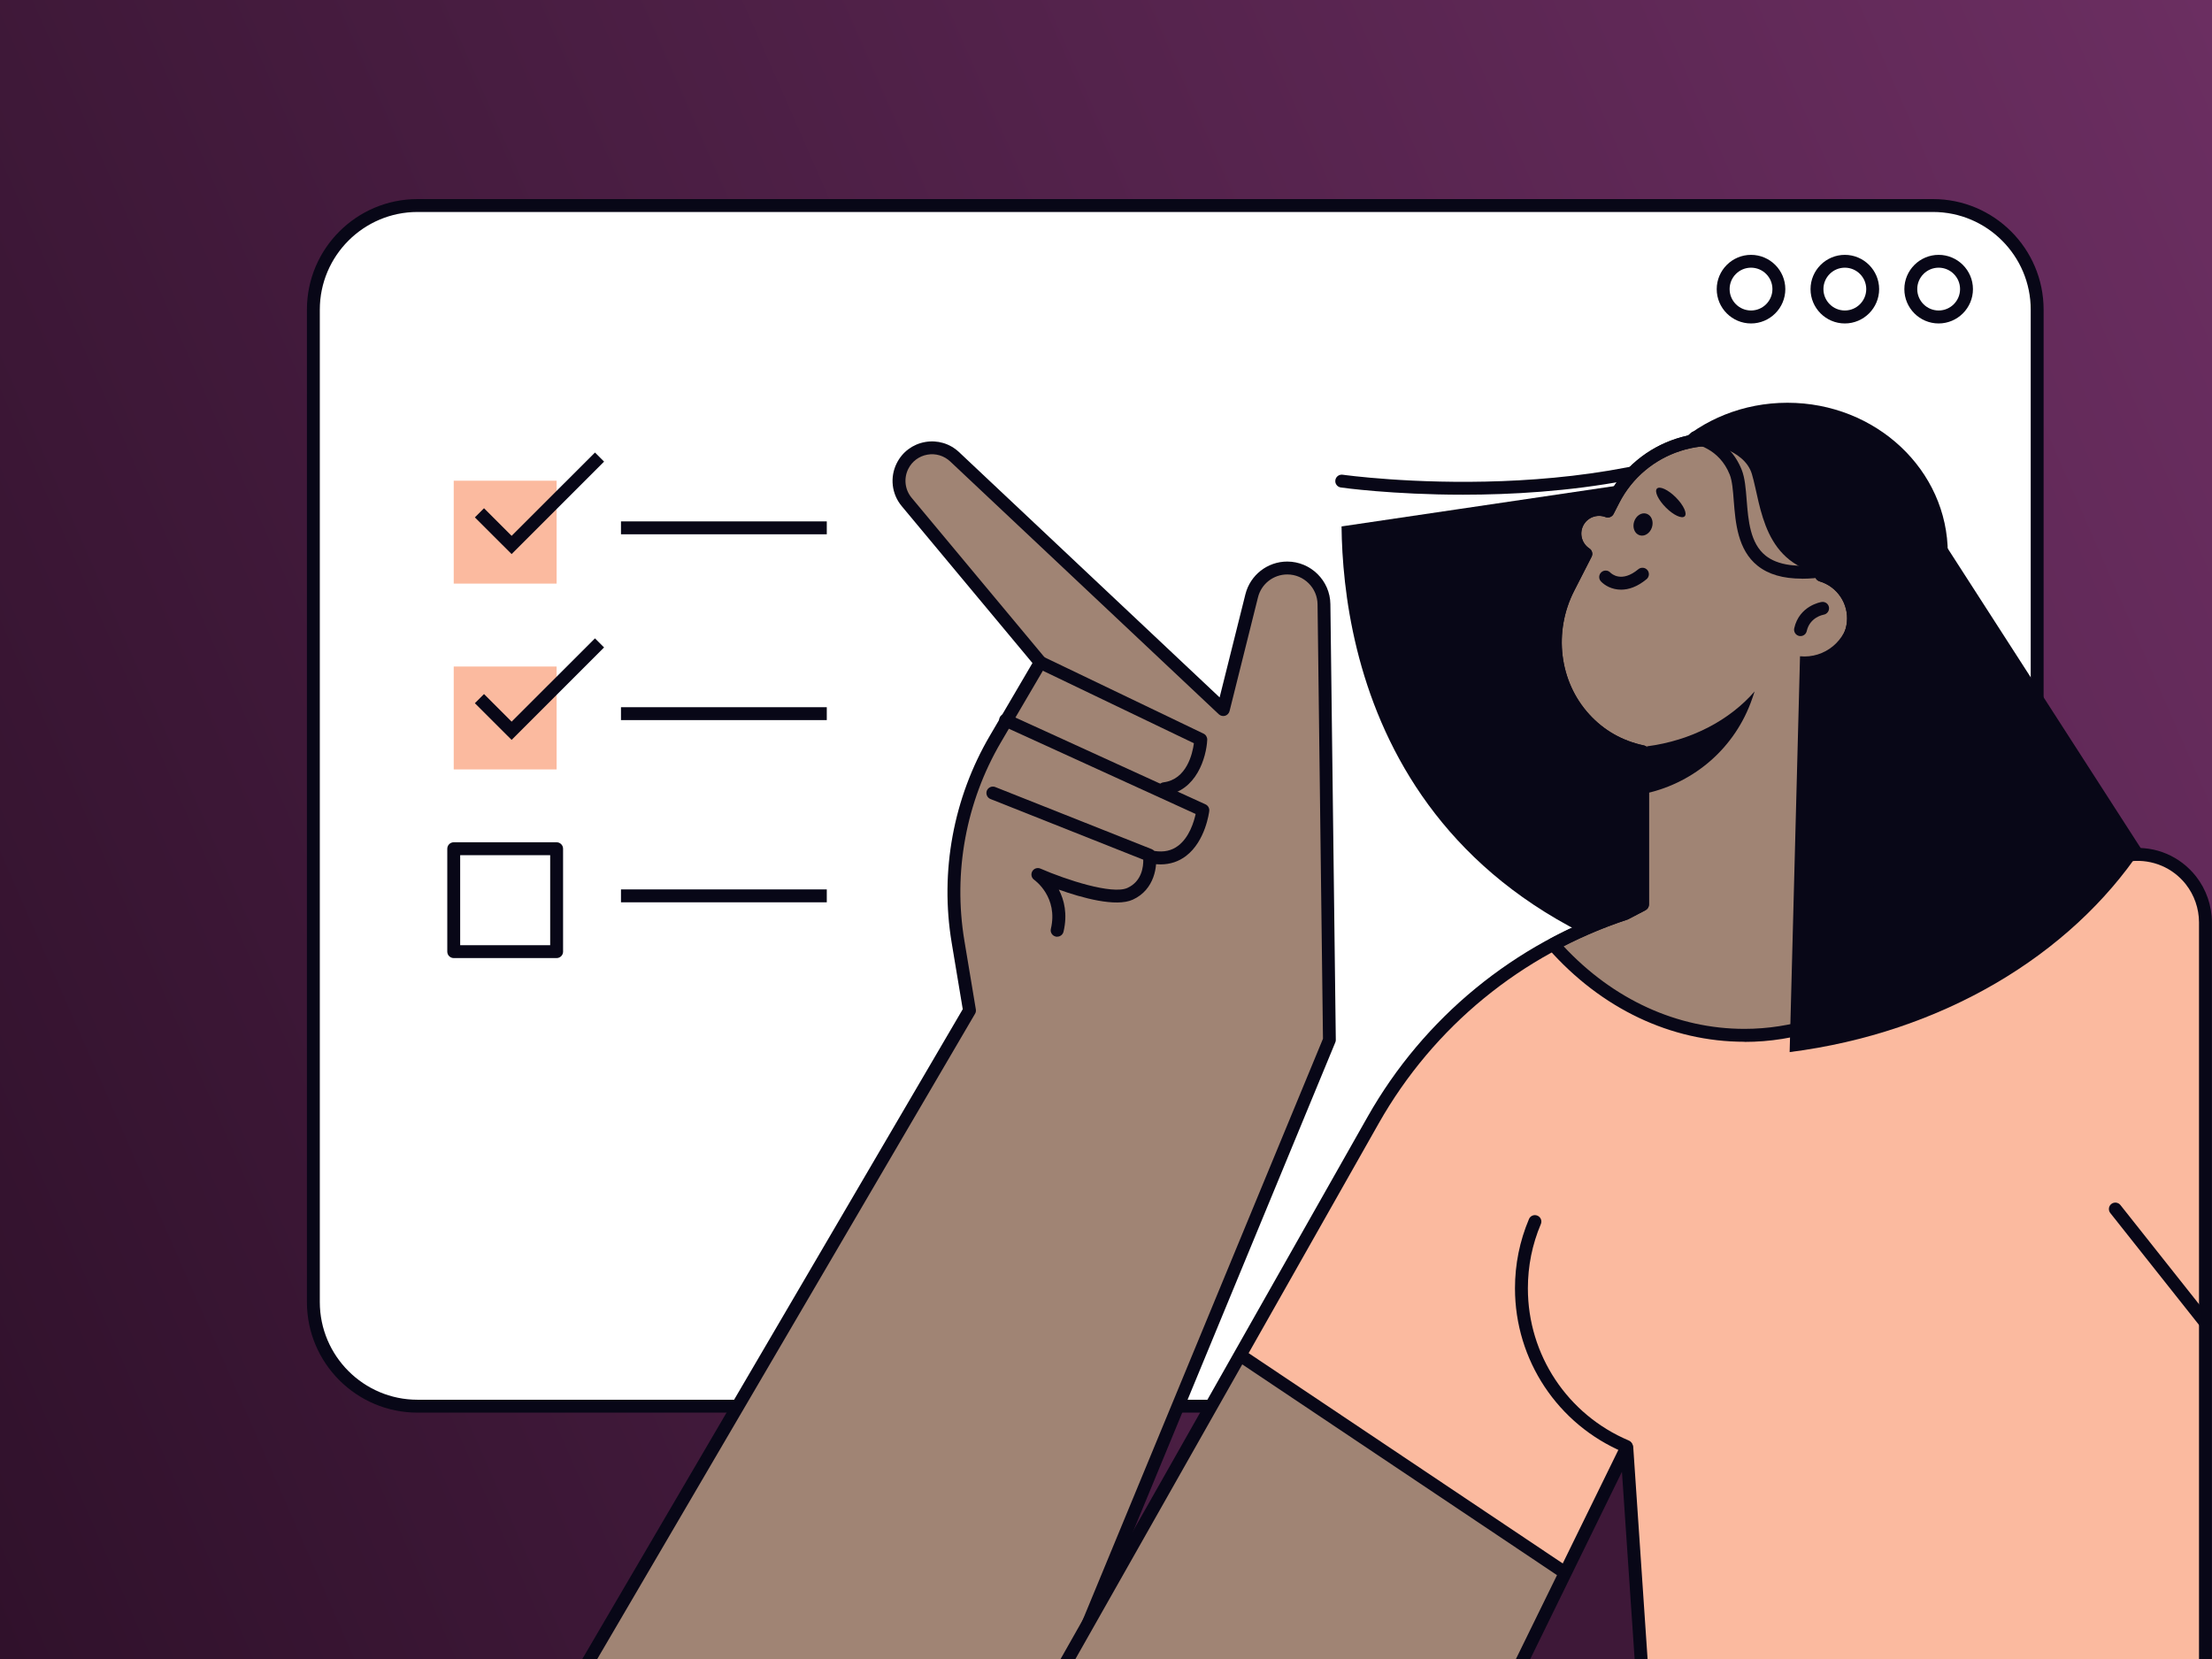 <svg width="800" height="600" viewBox="0 0 800 600" fill="none" xmlns="http://www.w3.org/2000/svg">
<rect x="0" y="0" width="800" height="600" fill="#333333" stroke="none"/>
<g clip-path="url(#clip0_620_16550)">
<rect width="800" height="600" fill="url(#paint0_linear_620_16550)"/>
<path d="M150.987 508.589L699.107 508.589C719.905 508.589 736.766 491.729 736.766 470.93V112.015C736.766 91.217 719.905 74.356 699.107 74.356L150.987 74.356C130.189 74.356 113.328 91.217 113.328 112.015V470.93C113.328 491.729 130.189 508.589 150.987 508.589Z" fill="white"/>
<path d="M699.11 510.897H150.991C128.932 510.897 111 492.965 111 470.906V111.991C111 89.932 128.932 72 150.991 72H699.11C721.169 72 739.101 89.932 739.101 111.991V470.906C739.101 492.965 721.169 510.897 699.11 510.897ZM150.991 76.664C131.52 76.664 115.664 92.52 115.664 111.991V470.906C115.664 490.377 131.52 506.233 150.991 506.233H699.11C718.604 506.233 734.437 490.377 734.437 470.906V111.991C734.437 92.497 718.581 76.664 699.11 76.664H150.991Z" fill="#080717"/>
<path d="M201.31 173.854H164.094V211.069H201.31V173.854Z" fill="#FBBA9F"/>
<path d="M299.018 188.568H224.586V193.232H299.018V188.568Z" fill="#080717"/>
<path d="M185.034 200.389L171.742 187.121L175.053 183.81L185.034 193.79L215.184 163.663L218.472 166.951L185.034 200.389Z" fill="#080717"/>
<path d="M529.14 178.914C503.56 178.914 485.349 176.372 484.929 176.302C483.646 176.116 482.76 174.927 482.947 173.667C483.133 172.385 484.299 171.522 485.581 171.685C486.561 171.825 585.057 185.583 645.638 148.111C646.734 147.434 648.18 147.761 648.856 148.857C649.532 149.953 649.206 151.398 648.11 152.075C612.363 174.18 563.931 178.914 529.14 178.914Z" fill="#080717"/>
<path d="M646.454 254.605C678.482 254.605 704.447 230.217 704.447 200.133C704.447 170.049 678.482 145.662 646.454 145.662C614.425 145.662 588.461 170.049 588.461 200.133C588.461 230.217 614.425 254.605 646.454 254.605Z" fill="#080717"/>
<path d="M485.188 190.388L646.807 166.486L683.649 184.232L661.427 361.031C503.493 346.667 485.701 237.001 485.188 190.388Z" fill="#080717"/>
<path d="M770.583 309.122L658.515 320.525V239.168C664.764 237.395 669.614 231.962 670.29 225.107C671.06 217.225 666.047 210.136 658.748 207.991C662.689 190.479 654.481 171.871 637.762 163.313C617.941 153.17 593.666 161.005 583.523 180.825L581.495 184.789C577.321 183.204 572.564 184.953 570.512 189.01C568.484 193.044 569.882 197.848 573.566 200.273L567.294 212.538C559.365 228.045 561.348 247.073 573.1 259.921C579.303 266.707 586.602 270.251 594.087 271.836V327.077L587.837 330.342C549.409 343.004 516.809 369.493 496.709 405.007L384.945 602.396H549.735L588.397 523.464L593.737 602.396H797.679V333.56C797.679 328.057 795.813 322.694 792.408 318.356C787.208 311.757 778.977 308.26 770.629 309.122H770.583Z" fill="white"/>
<path d="M797.632 602.396V333.56C797.632 328.057 795.766 322.694 792.362 318.356C787.162 311.757 778.931 308.26 770.583 309.122L658.515 320.525V239.168C664.764 237.395 669.614 231.962 670.29 225.107C671.06 217.225 666.047 210.136 658.748 207.991C662.689 190.479 654.481 171.871 637.762 163.313C617.941 153.17 593.666 161.005 583.523 180.825L581.495 184.789C577.321 183.204 572.564 184.953 570.512 189.01C568.484 193.044 569.882 197.848 573.566 200.273L567.294 212.538C559.365 228.045 561.348 247.073 573.1 259.921C579.303 266.707 586.602 270.251 594.087 271.837V327.077L587.837 330.342C549.409 343.004 516.809 369.493 496.709 405.007L384.945 602.396H797.679H797.632Z" fill="#FBBA9F"/>
<path d="M587.812 330.342C578.765 333.326 570.043 337.104 561.742 341.558C579.721 361.915 604.065 374.436 630.927 374.436C668.237 374.436 700.743 350.279 717.952 314.485L658.537 320.525V239.167C664.786 237.395 669.636 231.962 670.312 225.106C671.082 217.225 666.068 210.136 658.769 207.991C662.71 190.479 654.502 171.871 637.783 163.313C617.962 153.169 593.688 161.004 583.545 180.825L581.516 184.789C577.342 183.203 572.585 184.952 570.533 189.01C568.505 193.044 569.904 197.847 573.588 200.272L567.316 212.538C559.387 228.044 561.369 247.072 573.121 259.92C579.324 266.706 586.623 270.25 594.108 271.836V327.077L587.859 330.342H587.812Z" fill="#A08474"/>
<path d="M630.904 376.768C604.344 376.768 579.137 364.806 559.97 343.097C559.503 342.56 559.293 341.837 559.433 341.138C559.55 340.438 559.992 339.832 560.622 339.506C569.133 334.959 577.971 331.158 586.902 328.196L591.728 325.678V273.701C583.73 271.673 576.898 267.569 571.371 261.506C559.199 248.191 556.728 228.068 565.216 211.488L570.626 200.902C567.221 197.591 566.242 192.367 568.434 187.984C570.672 183.53 575.523 181.198 580.28 182.061L581.446 179.775C592.149 158.859 617.892 150.534 638.832 161.261C655.528 169.819 664.622 188.193 661.427 206.498C668.772 209.623 673.412 217.248 672.619 225.363C671.943 232.428 667.397 238.351 660.868 240.869V317.983L717.718 312.2C718.58 312.107 719.373 312.48 719.863 313.179C720.352 313.879 720.422 314.765 720.049 315.534C701.884 353.333 667.746 376.815 630.926 376.815L630.904 376.768ZM565.472 342.211C583.474 361.518 606.606 372.105 630.904 372.105C664.669 372.105 696.148 351.188 713.94 317.237L658.746 322.856C658.069 322.926 657.44 322.717 656.95 322.273C656.46 321.83 656.18 321.201 656.18 320.548V239.19C656.18 238.141 656.88 237.232 657.883 236.952C663.456 235.39 667.419 230.656 667.956 224.92C668.585 218.297 664.435 212.141 658.069 210.252C656.903 209.903 656.181 208.713 656.46 207.501C660.238 190.618 652.123 173.316 636.687 165.411C618.055 155.874 595.133 163.266 585.596 181.921L583.567 185.885C583.031 186.934 581.771 187.424 580.652 187.004C577.551 185.815 574.076 187.144 572.584 190.105C571.115 193.02 572.094 196.565 574.823 198.36C575.825 199.013 576.152 200.319 575.616 201.368L569.344 213.634C561.719 228.511 563.91 246.489 574.8 258.381C580.093 264.164 586.715 267.942 594.527 269.597C595.6 269.831 596.369 270.787 596.369 271.883V327.124C596.369 327.986 595.879 328.779 595.11 329.199L588.86 332.464C588.86 332.464 588.627 332.58 588.511 332.603C580.699 335.168 572.957 338.41 565.449 342.257L565.472 342.211Z" fill="#080717"/>
<path d="M376.246 239.565L360.017 267.244C347.052 289.35 342.271 315.28 346.492 340.557L350.643 365.461L211.922 602.398H387.276L480.805 376.14L478.823 218.556C478.729 211.28 472.807 205.451 465.555 205.451C459.469 205.451 454.152 209.601 452.683 215.501L442.399 256.658L345.256 165.227C339.427 159.747 329.959 161.426 326.391 168.585C324.269 172.829 324.853 177.935 327.908 181.573L376.246 239.589V239.565Z" fill="white"/>
<path d="M387.276 602.398L480.805 376.141L478.823 218.556C478.729 211.28 472.807 205.451 465.555 205.451C459.469 205.451 454.152 209.602 452.683 215.501L442.399 256.658L345.256 165.227C339.427 159.747 329.959 161.426 326.391 168.585C324.269 172.829 324.853 177.935 327.908 181.573L376.246 239.589L360.017 267.268C347.052 289.373 342.271 315.303 346.492 340.58L350.643 365.484L211.922 602.421H387.276V602.398Z" fill="#A08474"/>
<path d="M387.274 604.729C386.971 604.729 386.667 604.682 386.387 604.542C385.198 604.052 384.639 602.677 385.129 601.487L478.472 375.673L476.513 218.555C476.443 212.585 471.523 207.758 465.577 207.758C460.54 207.758 456.179 211.163 454.967 216.036L444.683 257.193C444.473 257.986 443.867 258.639 443.074 258.872C442.281 259.105 441.419 258.895 440.813 258.336L343.669 166.905C341.43 164.806 338.422 163.897 335.391 164.433C332.383 164.969 329.841 166.858 328.489 169.586C326.787 172.991 327.253 177.095 329.702 180.033L378.04 238.049C378.67 238.795 378.763 239.868 378.25 240.73L362.02 268.409C349.359 290.002 344.671 315.465 348.775 340.159L352.926 365.063C353.02 365.6 352.926 366.159 352.646 366.626L213.925 603.563C213.272 604.682 211.851 605.055 210.732 604.402C209.612 603.749 209.238 602.327 209.891 601.208L348.192 364.993L344.182 340.929C339.892 315.186 344.788 288.579 358.009 266.054L373.399 239.798L326.11 183.041C322.473 178.68 321.773 172.594 324.315 167.534C326.344 163.454 330.098 160.655 334.575 159.863C339.052 159.07 343.529 160.399 346.863 163.524L441.093 252.226L450.42 214.917C452.169 207.968 458.395 203.095 465.553 203.095C474.041 203.095 481.06 209.997 481.153 218.508L483.111 376.093C483.111 376.419 483.066 376.722 482.926 377.002L389.395 603.26C389.022 604.169 388.16 604.705 387.25 604.705L387.274 604.729Z" fill="#080717"/>
<path d="M701.139 116.981C694.284 116.981 688.734 111.408 688.734 104.576C688.734 97.743 694.307 92.171 701.139 92.171C707.972 92.171 713.545 97.743 713.545 104.576C713.545 111.408 707.972 116.981 701.139 116.981ZM701.139 96.811C696.872 96.811 693.398 100.285 693.398 104.553C693.398 108.82 696.872 112.294 701.139 112.294C705.407 112.294 708.882 108.82 708.882 104.553C708.882 100.285 705.407 96.811 701.139 96.811Z" fill="#080717"/>
<path d="M667.21 116.981C660.354 116.981 654.805 111.408 654.805 104.576C654.805 97.743 660.377 92.171 667.21 92.171C674.042 92.171 679.615 97.743 679.615 104.576C679.615 111.408 674.042 116.981 667.21 116.981ZM667.21 96.811C662.942 96.811 659.468 100.285 659.468 104.553C659.468 108.82 662.942 112.294 667.21 112.294C671.477 112.294 674.951 108.82 674.951 104.553C674.951 100.285 671.477 96.811 667.21 96.811Z" fill="#080717"/>
<path d="M633.281 116.981C626.449 116.981 620.875 111.408 620.875 104.576C620.875 97.743 626.449 92.171 633.281 92.171C640.113 92.171 645.686 97.743 645.686 104.576C645.686 111.408 640.113 116.981 633.281 116.981ZM633.281 96.811C629.014 96.811 625.539 100.285 625.539 104.553C625.539 108.82 629.014 112.294 633.281 112.294C637.548 112.294 641.022 108.82 641.022 104.553C641.022 100.285 637.548 96.811 633.281 96.811Z" fill="#080717"/>
<path d="M685.936 169.681L653.103 157.742L652.614 176.467C657.674 185.141 659.446 195.565 657.184 205.638C664.506 207.807 669.496 214.896 668.726 222.754C667.863 231.685 659.935 238.214 651.004 237.351L647.25 380.502C702.141 373.53 748.638 345.641 774.428 307.049L685.936 169.658V169.681Z" fill="#080717"/>
<path d="M651.193 230.05C651.03 230.05 650.844 230.05 650.68 230.004C649.421 229.724 648.628 228.465 648.908 227.229C650.727 219.068 658.492 217.762 658.818 217.715C660.1 217.505 661.29 218.391 661.477 219.65C661.663 220.91 660.8 222.099 659.541 222.309C659.331 222.355 654.574 223.218 653.431 228.232C653.198 229.328 652.219 230.05 651.17 230.05H651.193Z" fill="#080717"/>
<path d="M586.276 213.261C582.895 213.261 580.306 211.676 579 210.276C578.114 209.344 578.185 207.851 579.118 206.989C580.05 206.103 581.519 206.149 582.405 207.082C582.824 207.502 586.486 210.883 592.526 205.869C593.505 205.053 594.996 205.193 595.813 206.172C596.629 207.175 596.489 208.644 595.51 209.46C592.105 212.282 588.957 213.261 586.299 213.261H586.276Z" fill="#080717"/>
<path d="M591.008 188.636C590.308 190.781 591.172 192.997 592.968 193.58C594.74 194.163 596.745 192.88 597.444 190.735C598.144 188.59 597.282 186.374 595.486 185.791C593.691 185.208 591.708 186.491 591.008 188.636Z" fill="#080717"/>
<path d="M599.264 176.7C598.261 177.703 599.707 180.757 602.459 183.532C605.21 186.307 608.289 187.73 609.291 186.727C610.294 185.724 608.848 182.67 606.097 179.895C603.322 177.12 600.267 175.697 599.264 176.7Z" fill="#080717"/>
<path d="M661.052 207.969C664.713 189.734 657.088 170.334 641.558 161.426C631.881 155.876 621.061 155.503 611.594 159.397C616.654 159.887 630.831 162.102 633.606 171.476C637.011 182.925 637.431 204.775 661.029 207.969H661.052Z" fill="#080717"/>
<path d="M651.683 209.275C644.851 209.275 639.582 207.736 635.664 204.612C628.435 198.852 627.666 189.012 627.036 181.13C626.756 177.399 626.477 173.878 625.567 171.616C621.743 162.079 613.115 160.657 612.742 160.61C611.483 160.424 610.596 159.234 610.783 157.952C610.969 156.693 612.136 155.807 613.418 155.993C613.885 156.063 625.054 157.789 629.904 169.891C631.07 172.806 631.373 176.676 631.7 180.78C632.283 188.149 632.936 196.474 638.579 200.974C642.893 204.402 649.982 205.428 659.659 203.982C660.941 203.796 662.106 204.682 662.316 205.941C662.503 207.223 661.617 208.413 660.358 208.599C657.257 209.066 654.365 209.299 651.73 209.299L651.683 209.275Z" fill="#080717"/>
<path d="M421.086 287.6C419.92 287.6 418.917 286.737 418.777 285.548C418.614 284.265 419.523 283.099 420.806 282.936C429.2 281.887 431.299 272.536 431.789 268.805L375.242 241.663C374.076 241.103 373.586 239.704 374.145 238.562C374.705 237.396 376.081 236.906 377.247 237.466L435.286 265.331C436.126 265.727 436.639 266.613 436.615 267.546C436.312 273.865 432.745 286.154 421.389 287.577C421.296 287.577 421.202 287.577 421.109 287.577L421.086 287.6Z" fill="#080717"/>
<path d="M419.738 312.62C418.805 312.62 417.849 312.55 416.869 312.387C415.587 312.2 414.723 311.011 414.91 309.728C415.097 308.469 416.263 307.583 417.569 307.77C420.973 308.283 423.771 307.653 426.126 305.858C430.137 302.803 431.816 297.183 432.423 294.385L362.724 262.579C361.558 262.043 361.045 260.667 361.558 259.478C362.094 258.312 363.47 257.799 364.66 258.335L435.99 290.91C436.923 291.33 437.459 292.31 437.342 293.312C437.296 293.755 435.966 304.225 428.948 309.565C426.289 311.594 423.188 312.62 419.714 312.62H419.738Z" fill="#080717"/>
<path d="M382.327 338.784C382.141 338.784 381.978 338.784 381.791 338.714C380.532 338.411 379.762 337.175 380.065 335.916C382.747 324.513 374.376 318.451 374.026 318.194C373.047 317.495 372.744 316.189 373.327 315.139C373.91 314.09 375.192 313.67 376.288 314.137C385.522 318.171 402.218 323.627 407.744 321.132C412.991 318.754 413.527 313.391 413.48 310.919L358.217 288.976C357.027 288.51 356.444 287.134 356.911 285.945C357.377 284.756 358.752 284.173 359.942 284.639L416.559 307.118C417.329 307.421 417.887 308.121 418.004 308.937C418.633 313.017 417.701 321.715 409.68 325.376C403.594 328.151 391.304 324.723 382.933 321.739C384.869 325.446 386.151 330.553 384.635 336.965C384.379 338.038 383.423 338.761 382.374 338.761L382.327 338.784Z" fill="#080717"/>
<path d="M201.31 241.057H164.094V278.273H201.31V241.057Z" fill="#FBBA9F"/>
<path d="M299.018 255.77H224.586V260.433H299.018V255.77Z" fill="#080717"/>
<path d="M201.313 346.501H164.097C162.815 346.501 161.766 345.452 161.766 344.17V306.954C161.766 305.671 162.815 304.622 164.097 304.622H201.313C202.596 304.622 203.645 305.671 203.645 306.954V344.17C203.645 345.452 202.596 346.501 201.313 346.501ZM166.429 341.838H198.982V309.285H166.429V341.838Z" fill="#080717"/>
<path d="M299.018 321.669H224.586V326.333H299.018V321.669Z" fill="#080717"/>
<path d="M185.034 267.593L171.742 254.325L175.053 251.014L185.034 260.994L215.184 230.867L218.472 234.155L185.034 267.593Z" fill="#080717"/>
<path d="M595.625 269.926V286.855C612.834 282.937 627.641 270.462 633.751 252.53L634.591 250.058C625.543 260.482 611.645 267.85 595.625 269.926Z" fill="#080717"/>
<path d="M555.147 441.781C551.999 449.196 550.273 457.357 550.273 465.938C550.273 491.635 565.897 513.671 588.166 523.092L555.147 441.781Z" fill="#FBBA9F"/>
<path d="M588.138 525.423C587.835 525.423 587.533 525.353 587.229 525.236C563.352 515.14 547.914 491.868 547.914 465.938C547.914 457.264 549.617 448.822 552.975 440.894C553.465 439.705 554.84 439.145 556.029 439.658C557.218 440.148 557.778 441.524 557.265 442.713C554.141 450.082 552.578 457.893 552.578 465.961C552.578 490.003 566.895 511.595 589.048 520.969C590.237 521.459 590.797 522.835 590.284 524.024C589.911 524.91 589.048 525.446 588.138 525.446V525.423Z" fill="#080717"/>
<path d="M797.631 480.675C796.955 480.675 796.255 480.371 795.789 479.789L763.213 438.702C762.42 437.699 762.583 436.23 763.586 435.437C764.589 434.644 766.058 434.808 766.874 435.81L799.449 476.897C800.242 477.9 800.078 479.369 799.076 480.162C798.656 480.511 798.144 480.675 797.631 480.675Z" fill="#080717"/>
<path d="M564.5 567.5L449 491L444.5 496.5L388.5 597L386 607.5L539 624L564.5 567.5Z" fill="#A08474"/>
<path d="M384.899 604.728C384.502 604.728 384.105 604.635 383.755 604.425C382.636 603.795 382.24 602.373 382.87 601.254L494.634 403.864C514.945 368.001 547.706 341.138 586.881 328.173L591.708 325.655V273.678C583.71 271.65 576.878 267.546 571.351 261.483C559.179 248.168 556.707 228.045 565.195 211.465L570.604 200.879C567.2 197.568 566.221 192.344 568.413 187.961C570.651 183.507 575.502 181.175 580.259 182.038L581.424 179.752C592.128 158.836 617.871 150.511 638.81 161.238C655.506 169.796 664.601 188.17 661.407 206.475C668.752 209.6 673.392 217.225 672.599 225.34C671.923 232.405 667.376 238.328 660.847 240.846V317.96L770.349 306.814C779.56 305.858 788.467 309.659 794.204 316.934C797.911 321.644 799.964 327.567 799.964 333.583V602.42C799.964 603.702 798.914 604.751 797.632 604.751C796.349 604.751 795.3 603.702 795.3 602.42V333.583C795.3 328.616 793.598 323.72 790.543 319.825C785.81 313.809 778.418 310.708 770.816 311.454L658.748 322.857C658.072 322.927 657.442 322.717 656.953 322.274C656.463 321.831 656.183 321.201 656.183 320.548V239.191C656.183 238.141 656.882 237.232 657.885 236.952C663.458 235.39 667.422 230.656 667.958 224.92C668.588 218.298 664.438 212.142 658.072 210.253C656.906 209.903 656.183 208.714 656.463 207.501C660.241 190.619 652.126 173.317 636.689 165.412C618.058 155.875 595.136 163.266 585.598 181.921L583.57 185.885C583.033 186.935 581.774 187.424 580.655 187.004C577.553 185.815 574.079 187.144 572.587 190.106C571.118 193.021 572.097 196.565 574.825 198.36C575.828 199.013 576.155 200.319 575.619 201.369L569.346 213.634C561.721 228.511 563.913 246.489 574.802 258.382C580.096 264.165 586.718 267.942 594.53 269.598C595.602 269.831 596.372 270.787 596.372 271.883V327.124C596.372 327.987 595.882 328.78 595.113 329.199L588.863 332.464C588.863 332.464 588.63 332.58 588.513 332.604C550.341 345.172 518.442 371.312 498.668 406.22L386.904 603.609C386.484 604.378 385.691 604.798 384.875 604.798L384.899 604.728Z" fill="#080717"/>
<path d="M549.688 602.397L588.325 523.464L593.689 602.397H549.688Z" fill="#3E1838"/>
<path d="M549.686 604.729C549.336 604.729 548.987 604.659 548.66 604.496C547.494 603.936 547.028 602.537 547.588 601.371L586.25 522.439C586.716 521.482 587.765 520.97 588.791 521.179C589.817 521.389 590.586 522.252 590.68 523.301L596.02 602.234C596.113 603.516 595.133 604.636 593.851 604.705C592.615 604.822 591.449 603.819 591.356 602.537L586.599 532.279L551.784 603.4C551.388 604.216 550.549 604.705 549.686 604.705V604.729Z" fill="#080717"/>
<path d="M565.237 570.615C564.794 570.615 564.35 570.498 563.931 570.219L448.132 492.685C447.059 491.962 446.78 490.517 447.503 489.444C448.226 488.371 449.671 488.091 450.744 488.814L566.543 566.348C567.615 567.07 567.895 568.516 567.172 569.589C566.729 570.265 565.983 570.615 565.237 570.615Z" fill="#080717"/>
</g>
<defs>
<linearGradient id="paint0_linear_620_16550" x1="800" y1="-2.71726e-05" x2="-91.619" y2="391.164" gradientUnits="userSpaceOnUse">
<stop stop-color="#6B2E61"/>
<stop offset="1" stop-color="#30112B"/>
</linearGradient>
<clipPath id="clip0_620_16550">
<rect width="800" height="600" fill="white"/>
</clipPath>
</defs>
</svg>
